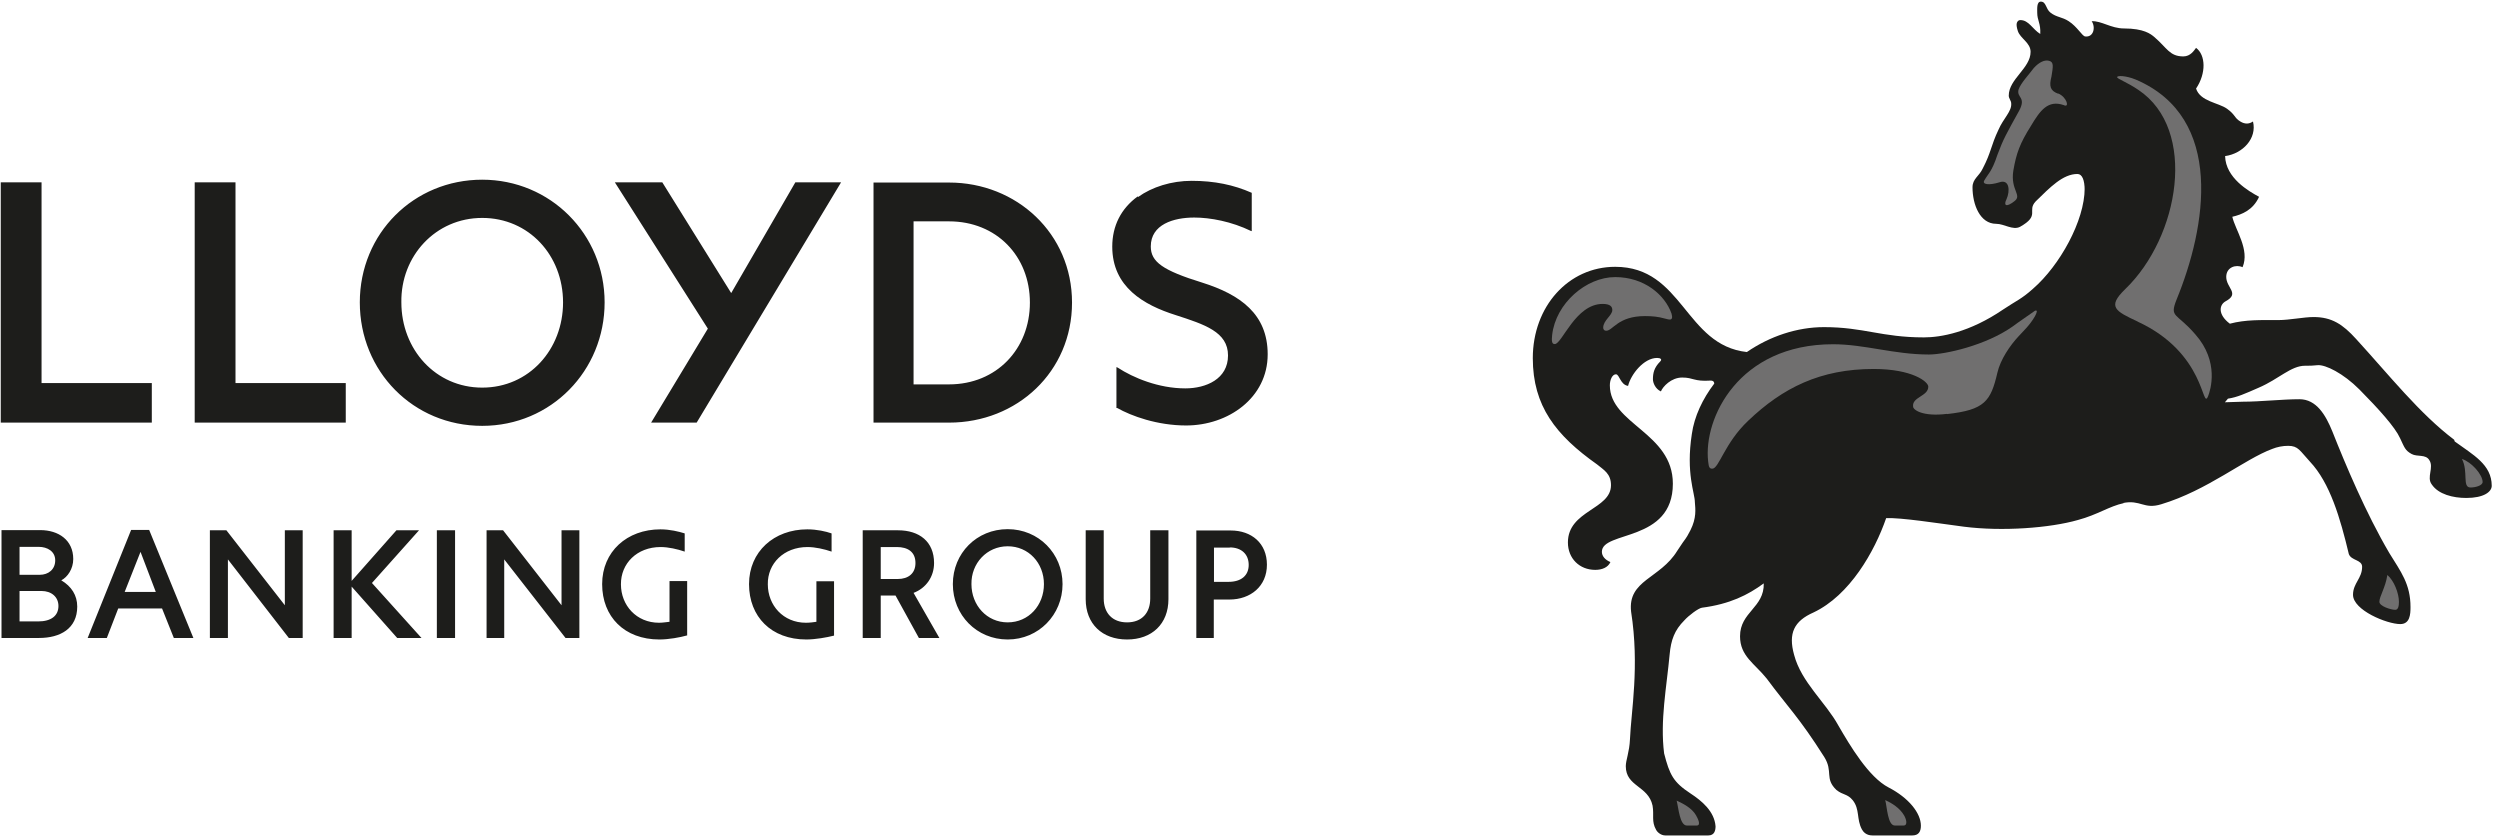 <svg width="299" height="100" viewBox="0 0 299 100" fill="none" xmlns="http://www.w3.org/2000/svg">
<path d="M0.181 63.423V76.301H4.675C7.194 76.301 9.237 75.186 9.237 72.547C9.237 71.205 8.556 70.135 7.33 69.407C8.079 69.02 8.76 68.042 8.76 66.859C8.76 64.584 6.99 63.401 4.811 63.401H0.181V63.423ZM103.18 63.423V76.301H105.336V71.227H107.106L109.898 76.301H112.349L109.262 70.909C110.76 70.34 111.714 68.975 111.714 67.337C111.714 64.788 109.966 63.423 107.401 63.423H103.202H103.18ZM34.067 63.423V72.388L27.077 63.423H25.102V76.301H27.258V66.904L34.544 76.301H36.201V63.423H34.09H34.067ZM143.081 63.423V76.301H145.169V71.705H147.03C149.572 71.705 151.524 70.112 151.524 67.541C151.524 64.971 149.686 63.446 147.189 63.446H143.104L143.081 63.423ZM47.413 63.423L42.057 69.475V63.423H39.9V76.301H42.057V70.158L47.504 76.301H50.409L44.485 69.726L50.114 63.423H47.39H47.413ZM137.566 63.423V71.591C137.566 73.275 136.59 74.436 134.797 74.436C133.004 74.436 132.005 73.275 132.005 71.591V63.423H129.849V71.66C129.849 74.618 131.823 76.483 134.797 76.483C137.77 76.483 139.745 74.618 139.745 71.66V63.423H137.566ZM57.672 21.491C65.82 21.491 72.312 27.998 72.312 36.166C72.312 44.334 65.911 50.932 57.672 50.932C49.433 50.932 43.033 44.425 43.033 36.166C43.033 27.907 49.501 21.491 57.672 21.491ZM104.473 21.809V50.545H113.507C121.655 50.545 128.214 44.448 128.214 36.189C128.214 27.93 121.587 21.832 113.507 21.832H104.473V21.809ZM57.672 46.359C63.278 46.359 67.341 41.786 67.341 36.166C67.341 30.546 63.256 26.064 57.672 26.064C52.089 26.064 47.913 30.637 48.003 36.166C48.003 41.786 52.089 46.359 57.672 46.359ZM136.068 23.493C134.07 24.949 133.026 27.02 133.026 29.5C133.026 34.323 136.794 36.485 140.63 37.691C144.057 38.805 146.871 39.693 146.871 42.514C146.871 45.335 144.239 46.45 141.765 46.45C138.564 46.45 135.523 45.176 133.684 43.97L133.526 43.902V48.794H133.616C135.296 49.749 138.405 50.887 141.855 50.887C146.894 50.887 151.615 47.588 151.615 42.377C151.615 37.554 148.324 35.233 143.785 33.8C139.064 32.344 137.634 31.32 137.634 29.477C137.634 26.838 140.357 26.018 142.831 26.018C144.761 26.018 147.303 26.496 149.64 27.634H149.709V23.061C147.552 22.105 145.237 21.627 142.514 21.627C140.108 21.627 137.793 22.355 136.113 23.561M113.507 26.474C119.181 26.474 123.176 30.637 123.176 36.189C123.176 41.74 119.181 45.972 113.507 45.972H109.262V26.474H113.507ZM95.122 21.809L87.451 35.051L79.212 21.809H73.537L84.659 39.306L77.873 50.545H83.32L100.592 21.809H95.145H95.122ZM23.286 21.809V50.545H41.353V45.813H28.166V21.809H23.286ZM0.09 21.809V50.545H18.157V45.813H4.97V21.809H0.09ZM52.248 76.301H54.426V63.423H52.248V76.301ZM4.947 70.681C6.173 70.681 6.99 71.409 6.99 72.479C6.99 73.639 6.127 74.322 4.561 74.322H2.337V70.681H4.947ZM147.076 65.471C148.483 65.471 149.345 66.29 149.345 67.564C149.345 68.838 148.438 69.589 146.94 69.589H145.192V65.494H147.098L147.076 65.471ZM107.265 65.426C108.559 65.426 109.489 65.994 109.489 67.337C109.489 68.588 108.627 69.248 107.379 69.248H105.336V65.426H107.265ZM4.629 65.403C5.673 65.403 6.604 65.949 6.604 67.018C6.604 68.088 5.809 68.747 4.743 68.747H2.337V65.403H4.629ZM67.159 63.423V72.388L60.169 63.423H58.194V76.301H60.305V66.904L67.636 76.301H69.293V63.423H67.182H67.159ZM20.79 76.301H23.127L17.839 63.378H15.683L10.485 76.301H12.777L14.139 72.775H19.382L20.79 76.301ZM16.795 65.972L18.633 70.795H14.911L16.817 65.972H16.795ZM120.52 63.287C124.22 63.287 127.08 66.199 127.08 69.862C127.08 73.525 124.22 76.483 120.52 76.483C116.821 76.483 113.961 73.571 113.961 69.862C113.961 66.154 116.821 63.287 120.52 63.287ZM120.52 74.436C123.04 74.436 124.855 72.388 124.855 69.862C124.855 67.337 123.017 65.335 120.52 65.335C118.024 65.335 116.14 67.382 116.185 69.862C116.185 72.388 118.024 74.436 120.52 74.436ZM99.435 63.787C98.776 63.56 97.71 63.31 96.552 63.31C92.58 63.31 89.584 65.972 89.584 69.862C89.584 73.753 92.24 76.483 96.439 76.483C97.505 76.483 98.913 76.233 99.707 76.028H99.752V69.521H97.642V74.367C97.347 74.413 96.847 74.481 96.393 74.481C93.67 74.481 91.831 72.388 91.831 69.885C91.786 67.405 93.738 65.426 96.575 65.426C97.505 65.426 98.595 65.676 99.457 65.972V63.81L99.435 63.787ZM81.867 63.787C81.209 63.583 80.142 63.31 78.985 63.31C74.99 63.31 72.017 65.972 72.017 69.862C72.017 73.753 74.672 76.483 78.871 76.483C79.961 76.483 81.345 76.233 82.14 76.005H82.185V69.498H80.074V74.367C79.779 74.39 79.28 74.481 78.826 74.481C76.102 74.481 74.264 72.388 74.264 69.885C74.241 67.405 76.17 65.426 79.007 65.426C79.938 65.426 81.027 65.676 81.89 65.972V63.81L81.867 63.787Z" fill="#1D1D1B"/>
<path d="M293.585 52.798C295.764 54.391 298.011 55.551 298.011 58.099C298.011 58.827 297.058 59.556 294.97 59.556C293.381 59.556 291.633 59.123 290.839 57.94C290.181 57.075 291.134 55.915 290.544 55.028C290.113 54.3 289.091 54.664 288.433 54.3C287.639 53.867 287.571 53.503 287.049 52.411C286.458 51.092 284.507 48.93 282.191 46.587C280.24 44.63 278.129 43.606 277.198 43.674C276.54 43.743 276.313 43.743 275.677 43.743C273.998 43.743 272.545 45.335 270.162 46.359C268.505 47.087 267.552 47.52 266.462 47.679L266.099 48.111L268.278 48.043C270.298 48.043 272.999 47.747 275.019 47.747C277.039 47.747 278.151 49.635 278.946 51.592C280.535 55.596 282.94 61.33 285.755 66.131C287.139 68.383 288.297 69.84 288.297 72.615C288.297 73.48 288.229 74.64 287.071 74.64C285.483 74.64 281.42 72.979 281.42 71.136C281.42 69.749 282.509 69.18 282.509 67.792C282.509 66.927 281.215 67.064 280.92 66.267C279.899 61.99 278.673 57.758 276.268 55.21C275.042 53.89 274.883 53.321 273.657 53.321C272.999 53.321 272.341 53.458 271.774 53.685C268.437 54.914 264.011 58.645 258.496 60.306C256.385 60.966 256.022 59.715 253.866 60.17H254.024C252.277 60.534 250.892 61.558 248.509 62.195C245.173 63.15 239.453 63.583 234.868 62.991C231.6 62.559 227.401 61.899 225.585 61.967C224.201 65.972 221.227 71.205 216.892 73.252C214.577 74.276 213.851 75.732 214.577 78.326C215.44 81.603 218.345 83.992 219.865 86.767C221.25 89.156 223.497 92.956 225.88 94.184C228.263 95.413 229.739 97.233 229.739 98.758C229.739 99.486 229.444 99.918 228.717 99.918H223.928C223.202 99.918 222.839 99.486 222.68 99.19C222.022 97.961 222.453 96.801 221.59 95.709C220.932 94.913 220.433 95.117 219.638 94.48C218.186 93.092 219.275 92.296 218.186 90.544C215.144 85.743 213.828 84.583 211.309 81.17C209.856 79.35 208.108 78.485 208.108 76.096C208.108 73.184 211.014 72.683 210.946 69.771C209.062 71.159 206.883 72.251 203.546 72.683C203.115 72.752 201.958 73.616 201.435 74.208C200.278 75.368 199.847 76.529 199.688 78.281C199.325 82.217 198.53 86.198 199.03 90.112C199.688 92.66 200.119 93.547 202.207 94.913C203.524 95.777 205.044 97.029 205.18 98.826C205.18 99.326 205.044 99.918 204.318 99.918H199.166C198.666 99.918 198.235 99.554 198.076 99.258C197.486 98.234 197.849 97.506 197.645 96.346C197.123 93.957 194.445 94.094 194.445 91.636C194.445 90.908 194.876 89.953 194.944 88.428C195.08 85.084 196.102 79.714 195.08 73.161C194.649 69.362 198.553 69.225 200.596 65.881C201.821 63.992 201.458 64.788 202.184 63.401C202.911 61.944 202.775 60.921 202.706 60.056C202.706 58.964 201.617 56.62 202.343 51.911C202.638 49.795 203.637 47.702 205.022 45.881C205.022 45.813 205.022 45.517 204.59 45.517C202.57 45.654 202.57 45.153 201.186 45.153C199.869 45.153 198.871 46.245 198.644 46.814C197.986 46.518 197.69 45.79 197.69 45.358C197.69 44.63 197.827 43.97 198.553 43.242C198.848 42.946 198.553 42.81 198.19 42.81C196.601 42.81 195.058 44.766 194.717 46.154C193.787 46.018 193.696 44.766 193.265 44.766C192.833 44.766 192.538 45.426 192.538 46.086C192.538 50.727 200.074 51.751 200.074 57.849C200.074 64.902 191.585 63.446 191.585 65.994C191.585 66.495 191.948 66.95 192.606 67.223C192.311 67.883 191.585 68.156 190.791 68.156C188.907 68.156 187.522 66.791 187.522 64.879C187.522 61.034 192.674 60.943 192.674 58.031C192.674 56.643 191.812 56.211 191.018 55.551C186.092 52.07 183.323 48.566 183.323 42.833C183.323 36.644 187.59 31.911 193.174 31.911C201.299 31.911 201.504 41.285 208.925 42.104C211.672 40.216 214.94 39.124 218.14 39.124C222.93 39.124 225.018 40.352 230.102 40.352C232.122 40.352 235.549 39.761 239.589 37.008C241.11 35.984 241.768 35.779 243.153 34.528C246.353 31.752 249.326 26.383 249.326 22.537V22.765C249.326 21.536 249.031 20.808 248.464 20.808C246.716 20.808 245.195 22.401 243.47 24.084C242.381 25.245 244.06 25.745 241.586 27.133C240.724 27.566 239.703 26.769 238.749 26.769C236.797 26.769 235.912 24.449 235.912 22.401C235.912 21.377 236.707 21.081 237.138 20.148C238.159 18.192 238.091 17.464 239.022 15.507C239.589 14.187 240.611 13.323 240.542 12.39C240.542 12.026 240.247 11.798 240.247 11.434C240.247 9.455 242.858 8.158 242.858 6.201C242.858 5.109 241.632 4.609 241.337 3.721C241.042 2.834 241.269 2.629 241.269 2.629C241.337 2.47 241.496 2.402 241.632 2.402C242.653 2.402 243.085 3.494 244.015 4.062C244.083 2.766 243.652 2.47 243.652 1.514C243.652 1.014 243.584 0.195 244.083 0.195C244.741 0.195 244.651 1.059 245.241 1.514C245.967 2.083 246.625 2.015 247.42 2.538C248.441 3.198 249.008 4.29 249.372 4.358C250.393 4.495 250.665 3.266 250.166 2.538C251.324 2.47 252.481 3.403 254.024 3.403C256.408 3.403 257.225 4.062 257.656 4.427C259.177 5.723 259.472 6.747 261.129 6.747C261.991 6.747 262.422 6.019 262.649 5.723C263.807 6.588 263.875 8.772 262.649 10.592C263.149 12.14 265.328 12.276 266.349 13.004C267.37 13.732 267.211 14.096 267.938 14.529C268.528 14.893 269.027 14.824 269.458 14.529C269.958 16.553 268.233 18.374 266.122 18.669C266.19 21.286 268.959 22.879 270.185 23.538C269.458 25.131 268.142 25.654 266.984 25.927C267.348 27.52 269.095 29.864 268.21 31.957C267.416 31.593 266.258 31.957 266.258 33.117C266.258 34.437 267.915 35.097 266.19 36.029C265.396 36.462 265.237 37.622 266.689 38.714C268.573 38.214 270.389 38.282 272.5 38.282C273.816 38.282 275.541 37.918 276.699 37.918C278.878 37.918 280.194 38.783 281.783 40.535C285.778 44.903 289.386 49.476 293.517 52.593" fill="#1D1D1B"/>
<path d="M185.956 41.149C186.819 41.149 188.43 36.348 191.676 36.348C192.629 36.348 192.833 36.712 192.833 37.076C192.833 37.736 191.744 38.305 191.744 39.192C191.744 39.329 191.812 39.556 192.107 39.556C192.901 39.556 193.492 37.804 196.737 37.804C197.622 37.804 198.326 37.873 199.12 38.1C199.484 38.168 200.21 38.532 199.915 37.508C199.12 35.256 196.647 33.14 193.174 33.14C189.701 33.14 186.07 36.28 185.638 40.057C185.57 40.717 185.57 41.149 185.934 41.149" fill="#706F6F"/>
<path d="M246.148 11.207C245.195 10.843 245.059 10.319 245.354 9.159C245.558 7.93 245.649 7.407 245.059 7.271C244.559 7.134 243.901 7.407 243.243 8.135C242.653 8.931 241.722 9.887 241.427 10.683C241.132 11.707 242.381 11.571 241.495 13.232C239.975 15.985 239.612 16.576 238.885 18.533C238.227 20.558 237.728 20.854 237.365 21.514C236.933 22.105 237.955 22.173 239.112 21.809C240.338 21.377 240.429 22.833 239.975 23.834C239.612 24.562 239.907 24.858 240.928 24.062C241.881 23.334 240.429 22.742 240.792 20.421C241.155 18.305 241.586 17.145 242.903 15.052C243.992 13.232 244.923 11.912 246.829 12.572C247.555 12.936 247.192 11.616 246.171 11.184" fill="#706F6F"/>
<path d="M286.481 72.934C286.844 72.934 286.912 72.433 286.912 71.978C286.912 70.954 286.322 69.43 285.527 68.77C285.301 70.294 284.574 71.318 284.574 71.978C284.574 72.501 285.959 72.934 286.458 72.934" fill="#706F6F"/>
<path d="M295.469 58.304C296.059 58.304 296.921 58.077 296.921 57.644C296.921 56.78 295.605 55.255 294.447 54.891C295.242 56.416 294.447 58.304 295.469 58.304Z" fill="#706F6F"/>
<path d="M255.658 38.464C263.852 42.241 263.33 49.158 264.079 47.406C264.374 46.678 265.463 43.265 262.558 39.988C260.311 37.372 259.448 38.032 260.311 35.847C263.874 27.179 266.121 14.096 255.454 9.523C254.228 9.022 253.207 9.022 253.207 9.227C253.207 9.432 254.387 9.819 255.749 10.752C262.853 15.484 260.674 28.339 254.16 34.596C251.981 36.712 253.003 37.213 255.681 38.464" fill="#706F6F"/>
<path d="M227.651 98.735C228.241 98.735 227.946 97.87 227.719 97.506C227.219 96.642 226.266 96.05 225.472 95.686C225.699 96.551 225.767 98.735 226.629 98.735H227.651Z" fill="#706F6F"/>
<path d="M202.911 98.735C203.501 98.735 203.047 97.87 202.842 97.506C202.343 96.642 201.322 96.118 200.527 95.754C200.754 96.619 200.89 98.735 201.753 98.735H202.911Z" fill="#706F6F"/>
<path d="M232.871 49.522C237.365 49.021 238.091 47.997 238.885 44.584C239.248 42.992 240.406 41.308 241.427 40.216C242.086 39.488 242.744 38.919 243.379 37.827C243.606 37.395 243.742 37.031 243.379 37.167C242.88 37.531 241.359 38.555 240.701 39.056C237.501 41.308 232.644 42.4 230.692 42.4C226.538 42.4 222.997 41.172 219.23 41.172C207.926 41.172 203.705 50.045 204.295 55.187C204.363 55.983 204.522 56.052 204.794 56.052C205.589 56.052 206.247 53.003 209.084 50.318C213.215 46.382 217.709 44.129 224.087 44.129C228.717 44.129 230.624 45.654 230.624 46.245C230.624 47.406 228.649 47.474 228.808 48.634C228.808 48.998 229.897 49.863 232.871 49.499" fill="#706F6F"/>
</svg>
